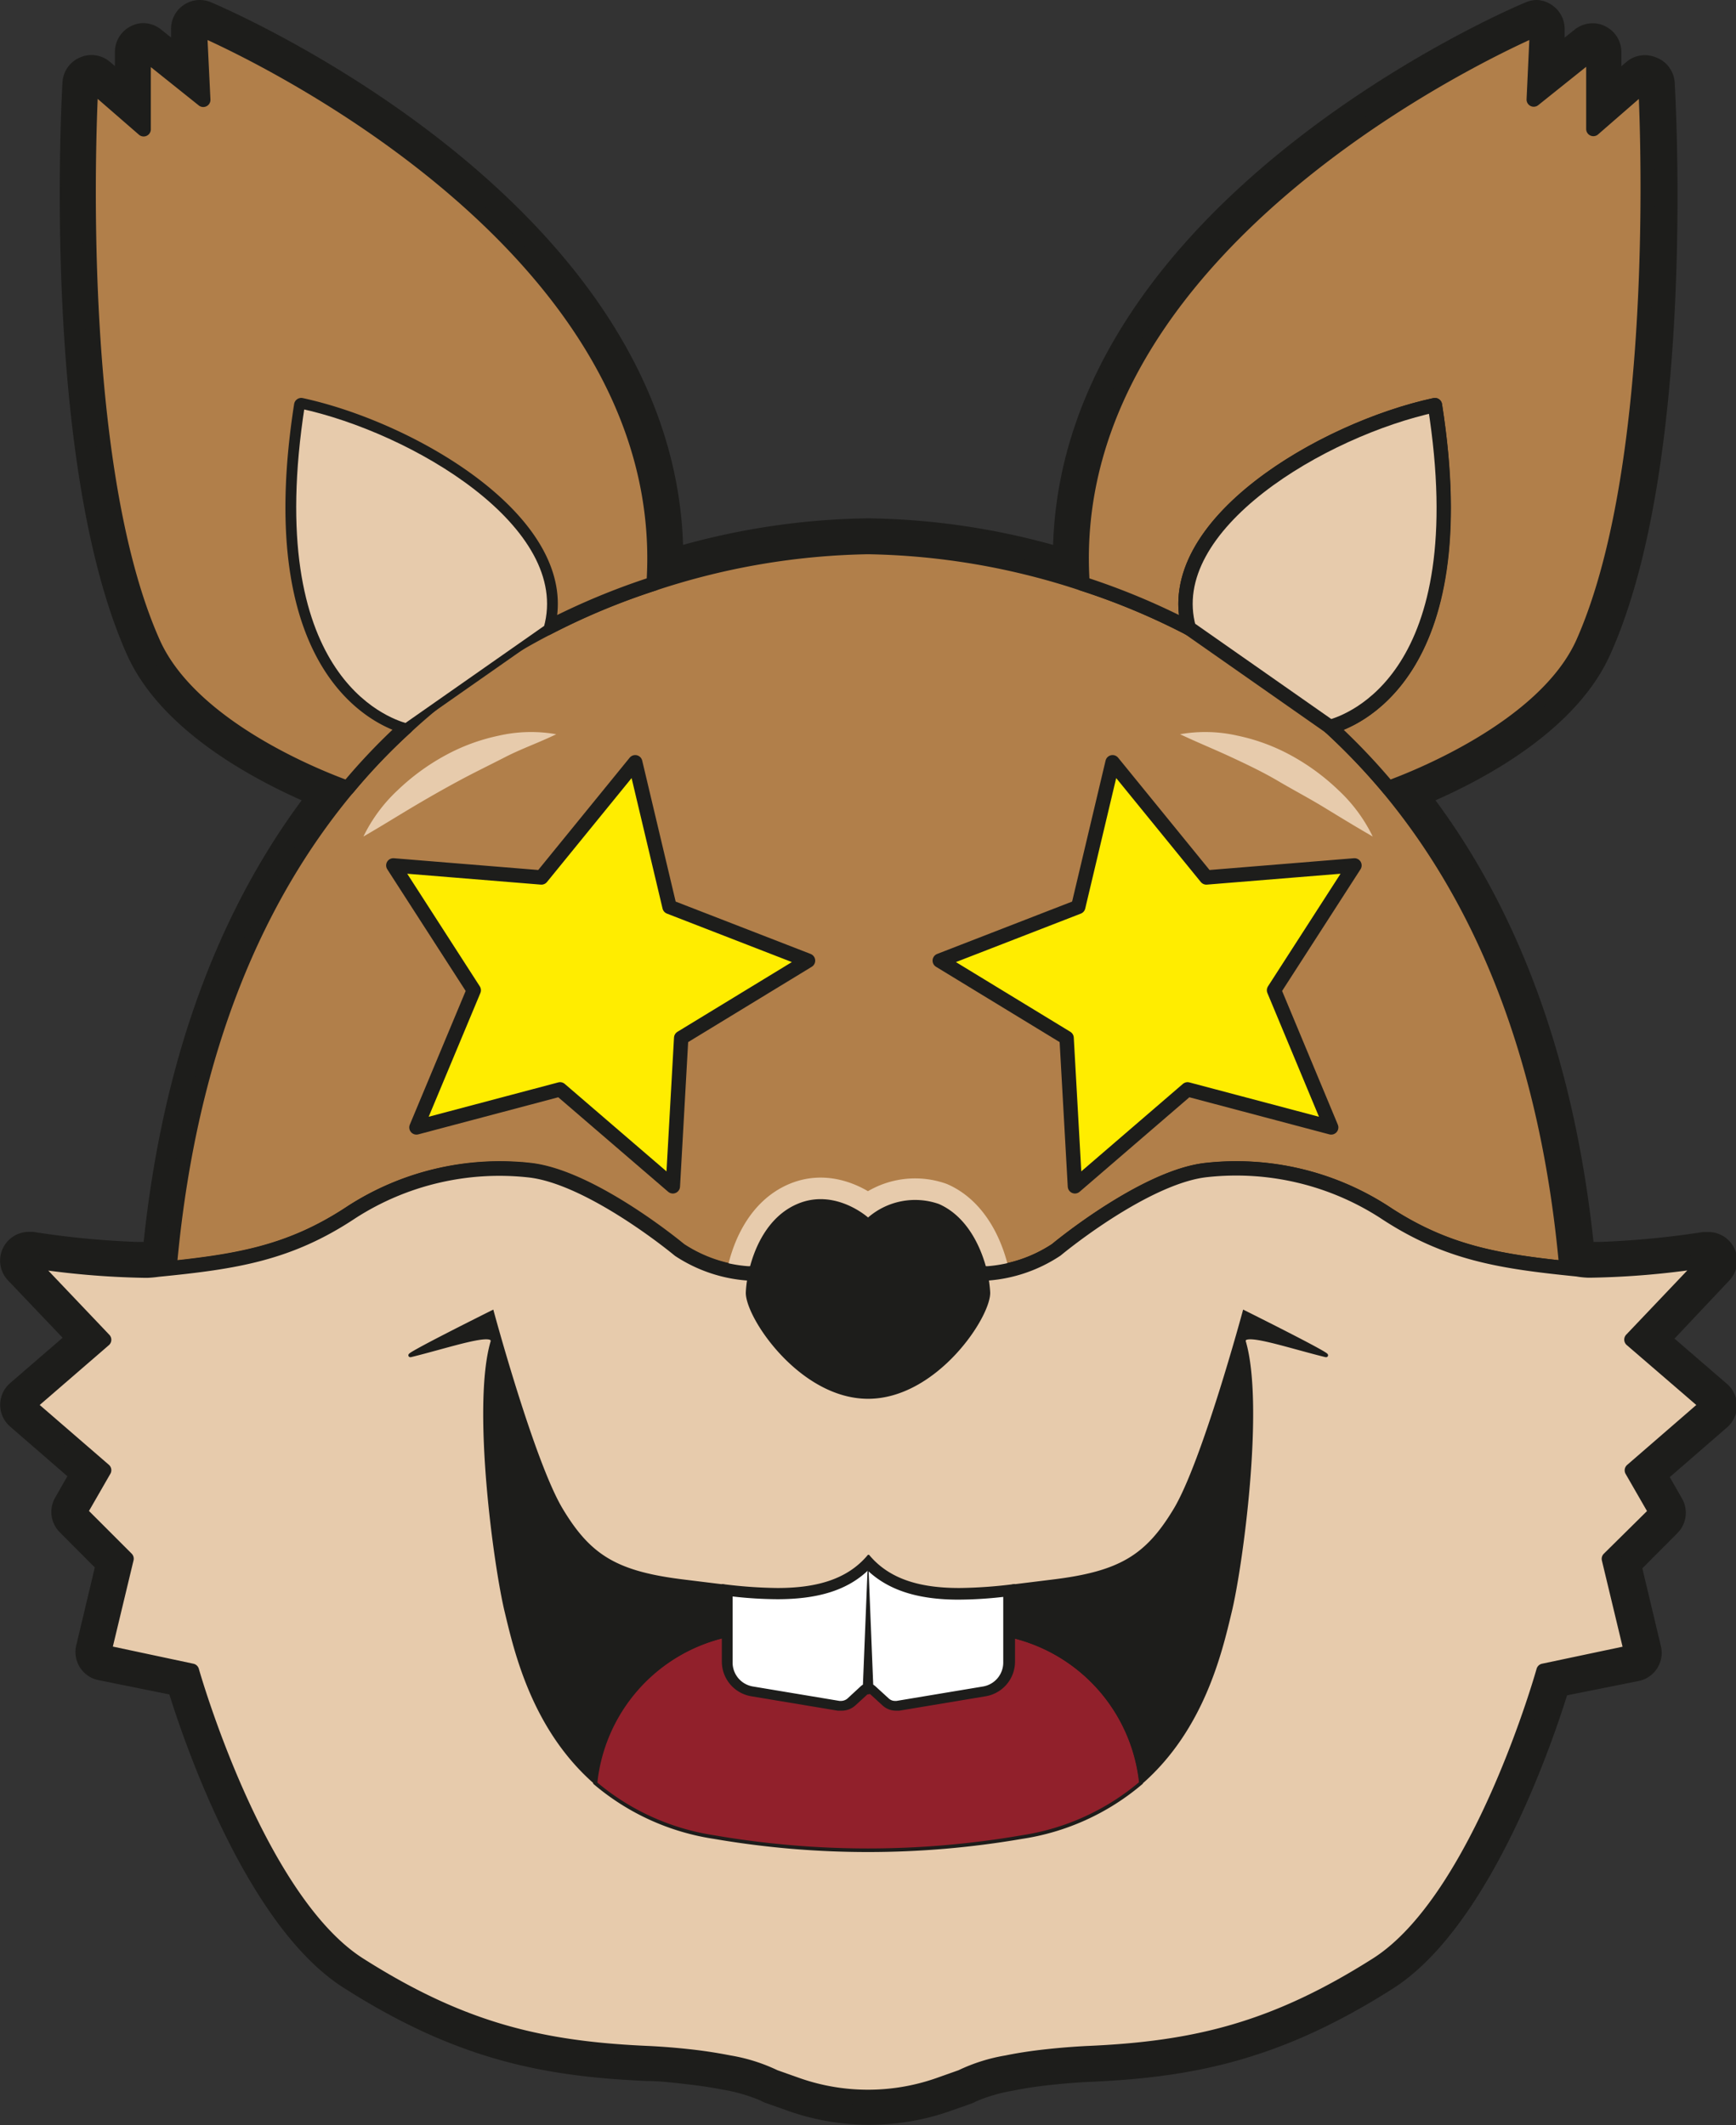 <svg xmlns="http://www.w3.org/2000/svg" viewBox="0 0 120.85 147.93"><rect x="0" y="0" width="120.85" height="147.93" fill="#333333" stroke="none"/><defs><style>.cls-1,.cls-9{fill:#1d1d1b;}.cls-2,.cls-5{fill:#b17f4a;}.cls-11,.cls-2,.cls-5,.cls-6,.cls-7,.cls-8,.cls-9{stroke:#1d1d1b;}.cls-2,.cls-9{stroke-miterlimit:10;}.cls-3{fill:none;stroke:#e7cbac;stroke-width:3px;}.cls-11,.cls-3,.cls-5,.cls-6,.cls-7,.cls-8{stroke-linecap:round;stroke-linejoin:round;}.cls-4,.cls-6,.cls-7{fill:#e7cbac;}.cls-7{stroke-width:0.5px;}.cls-8{fill:#91202b;}.cls-8,.cls-9{stroke-width:0.25px;}.cls-10{fill:#fff;}.cls-11{fill:#ffed00;}</style></defs><g id="Ebene_2" data-name="Ebene 2"><g id="Ebene_1-2" data-name="Ebene 1"><g id="stareyed"><path class="cls-1" d="M107,2l-.23,4.93,4.15-3.32,0,5.37,3.62-3.15S116,31.67,110.2,44.74c-2.69,6-12,9.55-13.55,10.11,0,0,0,0,.06.08,6.09,7.34,10.87,17.83,12.29,32.81-.11.32.22.52.81.62h0a5.38,5.38,0,0,0,.76.08h.72a63,63,0,0,0,7.53-.72l-5.25,5.52,5.25,4.54-5.25,4.55,1.68,2.92L112,108.51l1.56,6.5-6.11,1.29S103,132.21,95.84,136.75s-12.69,5.85-20.16,6.17c-1,.05-1.94.13-2.76.22-1.12.12-2.06.27-2.83.43a11.77,11.77,0,0,0-3.17,1l-1.61.57a15,15,0,0,1-9.77,0l-1.61-.57a11.77,11.77,0,0,0-3.17-1c-.77-.15-1.71-.31-2.83-.43-.82-.09-1.74-.17-2.76-.22-7.47-.32-13-1.62-20.16-6.17S13.36,116.3,13.36,116.3L7.25,115l1.56-6.5-3.24-3.24,1.68-2.92L2,97.8l5.25-4.54L2,87.74a63.25,63.25,0,0,0,7.54.72h.71a7.4,7.4,0,0,0,.75-.07h0c.59-.1.92-.3.81-.62,1.42-15,6.2-25.47,12.29-32.81l.07-.08c-1.56-.56-10.86-4.07-13.55-10.11C4.83,31.67,6.35,5.83,6.35,5.83L10,9l0-5.37,4.15,3.32L13.91,2S47.15,16,45.5,40.63a49.9,49.9,0,0,1,14.93-2.55,49.9,49.9,0,0,1,14.93,2.55C73.71,16,107,2,107,2M21.2,28.25C29,30,40.07,36.6,38.1,43.72h0C40.07,36.6,29,30,21.2,28.25L21,28.2l.23.05M28.27,50.6h0m90.58,37.14h0M107,0a2,2,0,0,0-.78.16C104.81.73,74.07,14,73.31,37.93a50.56,50.56,0,0,0-12.88-1.85,50.56,50.56,0,0,0-12.88,1.85C46.79,14,16.05.73,14.69.16A2,2,0,0,0,13.91,0a2,2,0,0,0-1.14.36,2,2,0,0,0-.86,1.73l0,.52-.7-.56A2,2,0,0,0,10,1.61a1.87,1.87,0,0,0-.86.2A2,2,0,0,0,8,3.6v1l-.33-.28a2,2,0,0,0-1.31-.49A2,2,0,0,0,5.57,4,2,2,0,0,0,4.35,5.71C4.29,6.79,2.87,32.19,8.83,45.55,11.1,50.65,17.16,54,21,55.71c-6,8.1-9.7,18.42-11,30.74H9.54a60.41,60.41,0,0,1-7.23-.7l-.31,0A2,2,0,0,0,.55,89.12l3.81,4L.69,96.29a2,2,0,0,0,0,3l4,3.47-.85,1.49a2,2,0,0,0,.32,2.41l2.44,2.45-1.29,5.41a2,2,0,0,0,.25,1.54,2,2,0,0,0,1.28.89l4.95,1c1.22,3.9,5.53,16.24,12.15,20.43,7.85,5,13.91,6.17,21.14,6.48.87,0,1.73.11,2.63.21s1.74.22,2.67.4a11.65,11.65,0,0,1,2.59.76,1.92,1.92,0,0,0,.29.14l1.61.57A17,17,0,0,0,66,147l1.62-.57a1.87,1.87,0,0,0,.32-.15h0a11.4,11.4,0,0,1,2.58-.75c.78-.16,1.67-.3,2.64-.4s1.77-.17,2.65-.21c7.23-.31,13.29-1.5,21.13-6.48,6.62-4.19,10.93-16.53,12.15-20.43l5-1a2,2,0,0,0,1.28-.89,2,2,0,0,0,.25-1.54l-1.29-5.41,2.44-2.45a2,2,0,0,0,.32-2.41l-.85-1.49,4-3.47a2,2,0,0,0,0-3l-3.67-3.17,3.77-4a2,2,0,0,0,.59-1.42,2,2,0,0,0-2-2h-.13l-.24,0a60.93,60.93,0,0,1-7.19.69h-.44c-1.32-12.32-5-22.64-11-30.74,3.83-1.69,9.89-5.05,12.17-10.16,6-13.36,4.54-38.76,4.48-39.84A2,2,0,0,0,115.29,4a2,2,0,0,0-.78-.16,2,2,0,0,0-1.31.49l-.33.28v-1a2,2,0,0,0-1.14-1.79,1.87,1.87,0,0,0-.86-.2,2,2,0,0,0-1.25.44l-.7.56,0-.52a2,2,0,0,0-.86-1.73A2,2,0,0,0,107,0Zm0,4h0Z"/><g id="oben"><path class="cls-2" d="M109.81,88.36c-5.38-.53-9.1-1.1-13.46-4A19,19,0,0,0,84,81.45c-3.67.38-8.76,4.15-10.48,5.56a10,10,0,0,1-4.77,1.62H52.1A10,10,0,0,1,47.33,87c-1.72-1.41-6.81-5.18-10.48-5.56a19,19,0,0,0-12.34,2.92c-4.36,2.89-8.09,3.46-13.47,4,.59-.1.92-.3.81-.62,1.42-15,6.2-25.47,12.29-32.81l.07-.08a42.28,42.28,0,0,1,4.06-4.25,44.56,44.56,0,0,1,9.83-6.88,48.28,48.28,0,0,1,7.4-3.09,49.9,49.9,0,0,1,14.93-2.55,49.9,49.9,0,0,1,14.93,2.55,48.28,48.28,0,0,1,7.4,3.09A45.33,45.33,0,0,1,96.65,54.85s0,0,.06.08c6.09,7.34,10.87,17.83,12.29,32.81C108.89,88.06,109.22,88.26,109.81,88.36Z"/><path class="cls-3" d="M52.1,88.63c.37-1.73,1.34-3.94,3.4-4.82,2.63-1.13,4.93.94,4.93.94a5,5,0,0,1,4.93-.94c2,.88,3,3.09,3.39,4.82"/><g id="augenbrauen"><path class="cls-4" d="M25.3,58.23A10.9,10.9,0,0,1,27.69,55a15.46,15.46,0,0,1,3.24-2.38,13.54,13.54,0,0,1,3.79-1.41,10.08,10.08,0,0,1,4-.1c-1.23.6-2.4,1-3.53,1.58S33,53.78,31.89,54.38s-2.16,1.2-3.25,1.85S26.48,57.55,25.3,58.23Z"/></g><g id="augenbrauen-2" data-name="augenbrauen"><path class="cls-4" d="M95.56,58.23c-1.18-.68-2.26-1.34-3.34-2S90.05,55,89,54.38s-2.18-1.16-3.32-1.69-2.3-1-3.53-1.58a10.08,10.08,0,0,1,4,.1,13.54,13.54,0,0,1,3.79,1.41A15.46,15.46,0,0,1,93.17,55,10.9,10.9,0,0,1,95.56,58.23Z"/></g></g><g id="Ohren"><g id="Aussenohren"><path class="cls-5" d="M45.5,40.63a48.28,48.28,0,0,0-7.4,3.09c2-7.19-9.34-13.84-17.13-15.52-2.95,18.89,5.85,22,7.3,22.4a42.28,42.28,0,0,0-4.06,4.25c-1.56-.56-10.86-4.07-13.55-10.11C4.83,31.67,6.35,5.83,6.35,5.83L10,9l0-5.37,4.15,3.32L13.91,2S47.15,16,45.5,40.63Z"/><path class="cls-5" d="M110.2,44.74c-2.69,6-12,9.55-13.55,10.11a44.58,44.58,0,0,0-4.06-4.25c1.45-.38,10.25-3.51,7.3-22.4-7.79,1.68-19.12,8.33-17.13,15.52a48.28,48.28,0,0,0-7.4-3.09C73.71,16,107,2,107,2l-.23,4.93,4.15-3.32,0,5.37,3.62-3.15S116,31.67,110.2,44.74Z"/></g><g id="Innenohren"><path class="cls-6" d="M82.76,43.72c-2-7.19,9.34-13.84,17.13-15.52,3,18.89-5.85,22-7.3,22.4Z"/><path class="cls-7" d="M38.1,43.72c2-7.19-9.34-13.84-17.13-15.52-2.95,18.89,5.85,22,7.3,22.4Z"/></g></g><g id="mundpartie"><path class="cls-6" d="M118.85,97.8l-5.25,4.55,1.68,2.92L112,108.51l1.56,6.5-6.11,1.29S103,132.21,95.84,136.75s-12.69,5.85-20.16,6.17c-1,.05-1.94.13-2.76.22-1.12.12-2.06.27-2.83.43a11.77,11.77,0,0,0-3.17,1l-1.61.57a14.88,14.88,0,0,1-9.77,0l-1.61-.57a11.77,11.77,0,0,0-3.17-1c-.77-.15-1.71-.31-2.83-.43-.82-.09-1.74-.17-2.76-.22-7.47-.32-13-1.62-20.16-6.17S13.36,116.3,13.36,116.3L7.25,115l1.56-6.5-3.24-3.24,1.68-2.92L2,97.8l5.25-4.54L2,87.74a57.54,57.54,0,0,0,8.1.71h.15a7.4,7.4,0,0,0,.75-.07h0c5.38-.53,9.11-1.1,13.47-4a19,19,0,0,1,12.34-2.92c3.67.38,8.76,4.15,10.48,5.56a10,10,0,0,0,4.77,1.62H68.76A10,10,0,0,0,73.53,87c1.72-1.41,6.81-5.18,10.48-5.56a19,19,0,0,1,12.34,2.92c4.36,2.89,8.08,3.46,13.46,4h0a5.38,5.38,0,0,0,.76.08h.16a57.34,57.34,0,0,0,8.09-.71l-5.25,5.52Z"/><g id="Mundpartie-2" data-name="Mundpartie"><path class="cls-8" d="M79.44,124.1h0a16.64,16.64,0,0,1-8.31,3.78,63.08,63.08,0,0,1-21.41,0,16.64,16.64,0,0,1-8.31-3.78h0a11.77,11.77,0,0,1,8.85-10.18,23.79,23.79,0,0,1,20.33,0A11.77,11.77,0,0,1,79.44,124.1Z"/><path class="cls-9" d="M86.62,91.34s6.43,3.2,5.64,3c-2.76-.68-5.9-1.78-5.65-.92,1.29,4.46-.22,15.65-1,18.82-.66,2.76-1.9,8.11-6.19,11.85a11.77,11.77,0,0,0-8.85-10.18v-3.5l2.68-.33c4.71-.57,6.59-1.7,8.57-5S86.62,91.34,86.62,91.34Z"/><path class="cls-9" d="M34.26,91.34s-6.43,3.2-5.64,3c2.76-.68,5.9-1.78,5.65-.92-1.3,4.46.22,15.65,1,18.82.66,2.76,1.9,8.11,6.19,11.85a11.77,11.77,0,0,1,8.85-10.18v-3.5l-2.68-.33c-4.71-.57-6.59-1.7-8.57-5S34.26,91.34,34.26,91.34Z"/></g><path class="cls-10" d="M62.31,118.72a1,1,0,0,1-.68-.26l-1-.86a.36.36,0,0,0-.5,0l-.94.86a1.06,1.06,0,0,1-.7.26h-.17l-6-1a2.07,2.07,0,0,1-1.76-2.06v-5a29.76,29.76,0,0,0,3.5.24c2.9,0,4.92-.68,6.3-2.12,1.38,1.44,3.39,2.12,6.29,2.12a29.44,29.44,0,0,0,3.49-.24v5a2.07,2.07,0,0,1-1.74,2.06l-6,1Z"/><path class="cls-1" d="M60.43,109.35c1.44,1.34,3.46,2,6.29,2a28.42,28.42,0,0,0,3.12-.19v4.55a1.69,1.69,0,0,1-1.43,1.69l-6,1h-.11a.63.63,0,0,1-.43-.17l-.94-.86a.75.75,0,0,0-1,0l-.93.86a.7.7,0,0,1-.45.17h-.11l-6-1A1.69,1.69,0,0,1,51,115.68v-4.55a28.42,28.42,0,0,0,3.12.19c2.83,0,4.86-.63,6.3-2m0-1.09c-1.49,1.8-3.77,2.31-6.3,2.31a32.35,32.35,0,0,1-3.87-.28v5.39a2.45,2.45,0,0,0,2.07,2.43l6,1,.23,0a1.42,1.42,0,0,0,1-.37l.94-.86.94.86a1.38,1.38,0,0,0,.94.37l.23,0,6-1a2.45,2.45,0,0,0,2.06-2.43v-5.39a32.35,32.35,0,0,1-3.87.28c-2.53,0-4.8-.51-6.29-2.31Z"/><path class="cls-1" d="M60.06,117.56l.37-9.17.37,9.17a.38.38,0,0,1-.36.38.37.37,0,0,1-.38-.35Z"/></g><path id="Nase" class="cls-1" d="M68.93,89.93c.1,1.7-3.71,7.44-8.5,7.44s-8.61-5.74-8.51-7.44a7.87,7.87,0,0,1,.18-1.3c.37-1.73,1.34-3.94,3.4-4.82,2.63-1.13,4.93.94,4.93.94a5,5,0,0,1,4.93-.94c2,.88,3,3.09,3.39,4.82A9.11,9.11,0,0,1,68.93,89.93Z"/><polygon class="cls-11" points="44.22 53.06 46.61 63.13 56.25 66.87 47.42 72.25 46.84 82.58 38.99 75.83 28.99 78.48 32.98 68.93 27.38 60.24 37.69 61.08 44.22 53.06"/><polygon class="cls-11" points="77.45 53.06 75.06 63.13 65.42 66.87 74.25 72.25 74.83 82.58 82.67 75.83 92.67 78.48 88.69 68.93 94.29 60.24 83.98 61.08 77.45 53.06"/></g></g></g></svg>